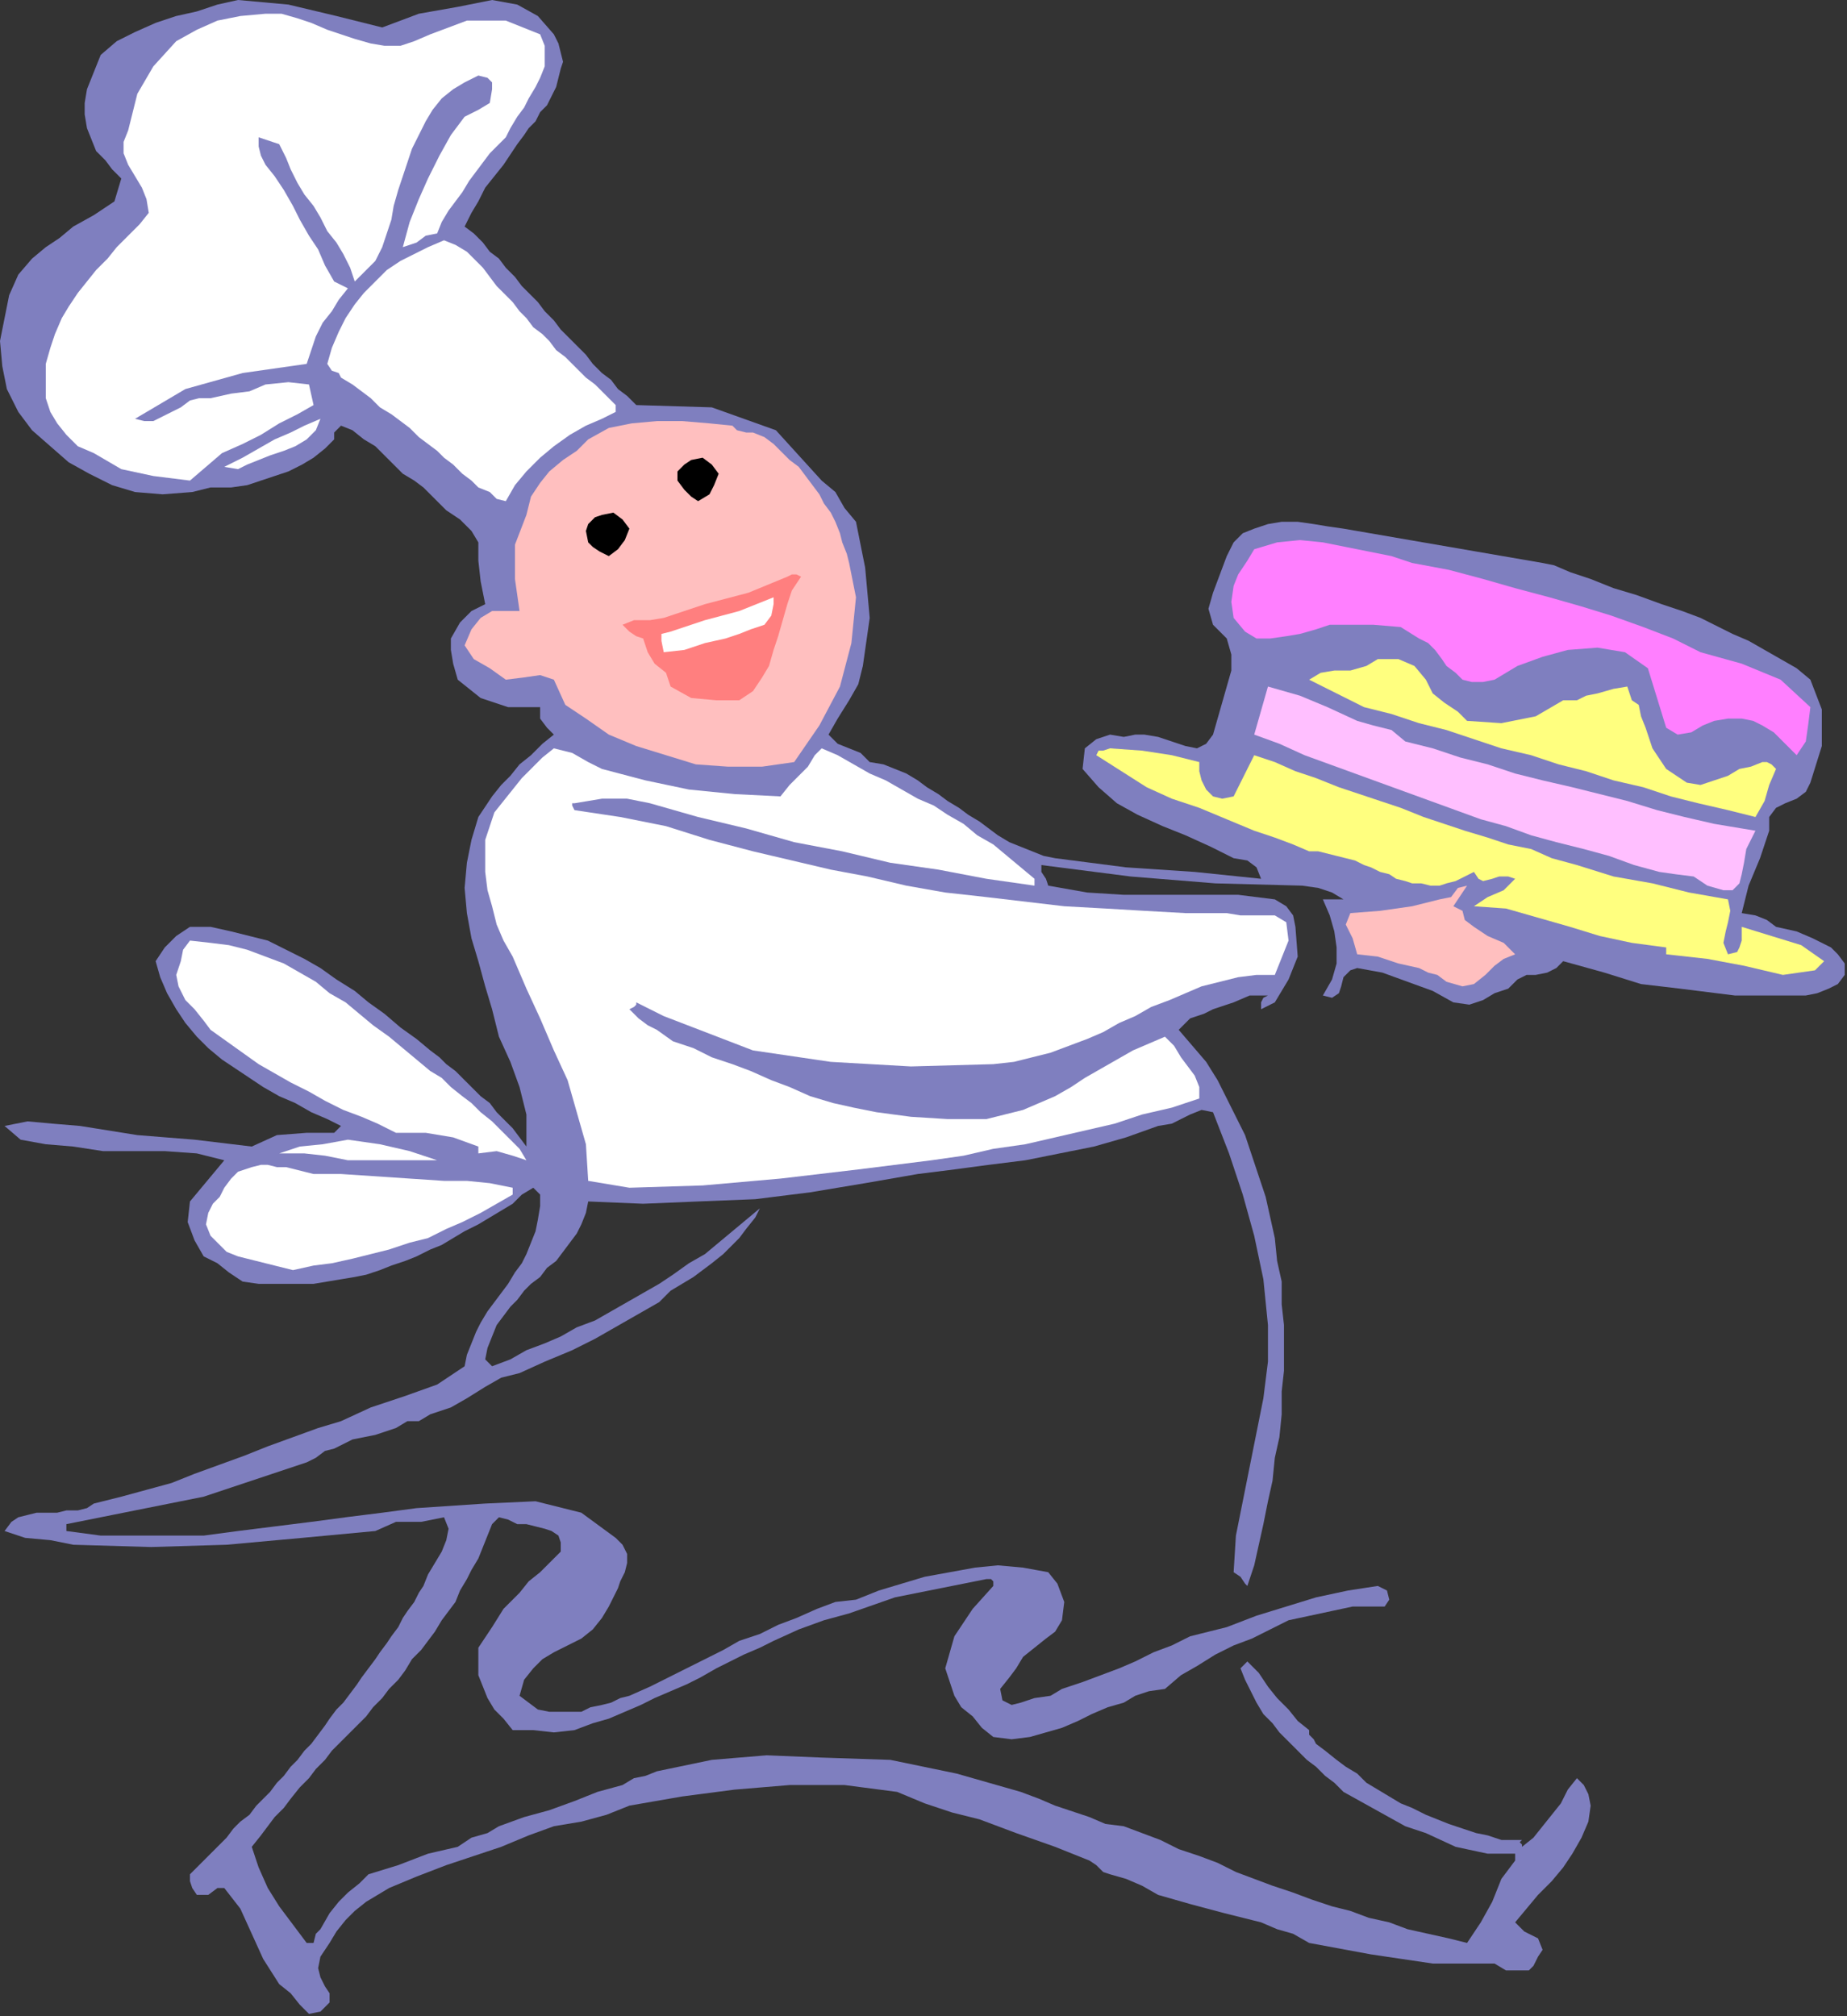 <?xml version="1.0" encoding="UTF-8" standalone="no"?>
<svg
   xmlns:dc="http://purl.org/dc/elements/1.1/"
   xmlns:cc="http://creativecommons.org/ns#"
   xmlns:rdf="http://www.w3.org/1999/02/22-rdf-syntax-ns#"
   xmlns:svg="http://www.w3.org/2000/svg"
   xmlns="http://www.w3.org/2000/svg"
   xmlns:sodipodi="http://sodipodi.sourceforge.net/DTD/sodipodi-0.dtd"
   xmlns:inkscape="http://www.inkscape.org/namespaces/inkscape"
   version="1.0"
   width="136.652mm"
   height="149.183mm"
   id="svg41"
   sodipodi:docname="PESSG157.WMF">
  <rect width="100%" height="100%" fill="#333333" stroke="none"/>
  <sodipodi:namedview
     pagecolor="#ffffff"
     bordercolor="#666666"
     borderopacity="1"
     objecttolerance="10"
     gridtolerance="10"
     guidetolerance="10"
     inkscape:pageopacity="0"
     inkscape:pageshadow="2"
     inkscape:window-width="640"
     inkscape:window-height="480"
     id="namedview43" />
  <defs
     id="defs3">
    <pattern
       id="WMFhbasepattern"
       patternUnits="userSpaceOnUse"
       width="6"
       height="6"
       x="0"
       y="0" />
  </defs>
  <path
     style="fill:#7f7fbf;fill-rule:evenodd;fill-opacity:1;stroke:none;"
     d="  M 106.88,7.68   L 117.12,3.84   L 128,1.92   L 137.6,0   L 137.6,0   L 144.64,1.28   L 150.4,4.48   L 154.88,9.6   L 154.88,9.6   L 156.16,12.16   L 156.8,14.72   L 157.44,17.28   L 156.8,19.2   L 156.16,21.76   L 155.52,24.32   L 154.24,26.88   L 152.96,29.44   L 151.04,31.36   L 149.76,33.92   L 147.84,35.84   L 146.56,37.76   L 144.64,40.32   L 143.36,42.24   L 143.36,42.24   L 140.8,46.08   L 138.24,49.28   L 135.68,52.48   L 133.76,56.32   L 131.84,59.52   L 129.92,63.36   L 129.92,63.36   L 132.48,65.28   L 135.04,67.84   L 136.96,70.4   L 139.52,72.32   L 141.44,74.88   L 144,77.44   L 145.92,80   L 148.48,82.56   L 150.4,84.48   L 152.32,87.04   L 154.88,89.6   L 156.8,92.16   L 159.36,94.72   L 161.28,96.64   L 163.84,99.2   L 165.76,101.76   L 168.32,104.32   L 170.88,106.24   L 172.8,108.8   L 175.36,110.72   L 177.92,113.28   L 177.92,113.28   L 199.04,113.92   L 216.96,120.32   L 229.76,134.4   L 229.76,134.4   L 233.6,137.6   L 236.16,142.08   L 239.36,145.92   L 239.36,145.92   L 241.92,158.72   L 243.2,172.8   L 241.28,186.24   L 241.28,186.24   L 240,191.36   L 237.44,195.84   L 234.24,200.96   L 231.68,205.44   L 231.68,205.44   L 234.24,208   L 237.44,209.28   L 240.64,210.56   L 243.2,213.12   L 243.2,213.12   L 247.04,213.76   L 250.24,215.04   L 253.44,216.32   L 256.64,218.24   L 259.2,220.16   L 262.4,222.08   L 264.96,224   L 268.16,225.92   L 270.72,227.84   L 273.92,229.76   L 276.48,231.68   L 279.04,233.6   L 282.24,235.52   L 285.44,236.8   L 288.64,238.08   L 291.84,239.36   L 295.04,240   L 295.04,240   L 314.88,242.56   L 334.08,243.84   L 352.64,245.76   L 352.64,245.76   L 351.36,242.56   L 348.8,240.64   L 344.96,240   L 344.96,240   L 338.56,236.8   L 331.52,233.6   L 325.12,231.04   L 318.08,227.84   L 312.32,224.64   L 307.2,220.16   L 302.72,215.04   L 302.72,215.04   L 303.36,209.28   L 306.56,206.72   L 310.4,205.44   L 310.4,205.44   L 314.24,206.08   L 317.44,205.44   L 320,205.44   L 320,205.44   L 323.84,206.08   L 327.68,207.36   L 331.52,208.64   L 334.72,209.28   L 337.28,208   L 339.2,205.44   L 339.2,205.44   L 340.48,200.96   L 341.76,196.48   L 343.04,192   L 344.32,187.52   L 344.32,183.04   L 343.04,178.56   L 339.2,174.72   L 339.2,174.72   L 337.92,170.24   L 339.2,165.76   L 341.12,160.64   L 343.04,155.52   L 343.04,155.52   L 344.96,151.68   L 347.52,149.12   L 350.72,147.84   L 354.56,146.56   L 358.4,145.92   L 362.88,145.92   L 367.36,146.56   L 371.2,147.2   L 375.68,147.84   L 375.68,147.84   L 394.24,151.04   L 412.8,154.24   L 431.36,157.44   L 431.36,157.44   L 434.56,158.08   L 439.04,160   L 444.8,161.92   L 451.2,164.48   L 457.6,166.4   L 464.64,168.96   L 470.4,170.88   L 475.52,172.8   L 479.36,174.72   L 479.36,174.72   L 484.48,177.28   L 488.96,179.2   L 493.44,181.76   L 497.92,184.32   L 502.4,186.88   L 506.24,190.08   L 506.24,190.08   L 509.44,198.4   L 509.44,208.64   L 506.24,218.88   L 506.24,218.88   L 504.96,221.44   L 502.4,223.36   L 499.2,224.64   L 496.64,225.92   L 494.72,228.48   L 494.72,232.32   L 494.72,232.32   L 492.16,240   L 488.96,247.68   L 487.04,255.36   L 487.04,255.36   L 490.88,256   L 494.08,257.28   L 496.64,259.2   L 496.64,259.2   L 502.4,260.48   L 506.88,262.4   L 512,264.96   L 512,264.96   L 513.92,266.88   L 515.84,269.44   L 515.84,272.64   L 515.84,272.64   L 513.92,275.2   L 511.36,276.48   L 508.16,277.76   L 504.96,278.4   L 501.76,278.4   L 498.56,278.4   L 495.36,278.4   L 491.52,278.4   L 488.32,278.4   L 485.12,278.4   L 485.12,278.4   L 469.76,276.48   L 458.88,275.2   L 448.64,272   L 437.12,268.8   L 437.12,268.8   L 435.2,270.72   L 432.64,272   L 429.44,272.64   L 426.88,272.64   L 424.32,273.92   L 421.76,276.48   L 421.76,276.48   L 417.92,277.76   L 414.72,279.68   L 410.88,280.96   L 406.4,280.32   L 406.4,280.32   L 400.64,277.12   L 393.6,274.56   L 386.56,272   L 379.52,270.72   L 379.52,270.72   L 377.6,271.36   L 375.68,273.28   L 375.04,275.84   L 374.4,277.76   L 372.48,279.04   L 369.92,278.4   L 369.92,278.4   L 372.48,273.92   L 373.76,269.44   L 373.76,264.96   L 373.12,260.48   L 371.84,256   L 369.92,251.52   L 369.92,251.52   L 371.84,251.52   L 373.76,251.52   L 375.68,251.52   L 375.68,251.52   L 372.48,249.6   L 368.64,248.32   L 364.16,247.68   L 364.16,247.68   L 339.84,247.04   L 316.16,245.12   L 291.2,241.92   L 291.2,241.92   L 291.2,243.84   L 292.48,245.76   L 293.12,247.68   L 293.12,247.68   L 304,249.6   L 314.24,250.24   L 324.48,250.24   L 335.36,250.24   L 346.24,250.24   L 356.48,251.52   L 356.48,251.52   L 359.68,253.44   L 361.6,256   L 362.24,259.2   L 362.24,259.2   L 362.88,267.52   L 360.32,273.92   L 356.48,280.32   L 356.48,280.32   L 355.2,280.96   L 353.92,281.6   L 352.64,282.24   L 352.64,282.24   L 352.64,280.32   L 353.28,279.04   L 354.56,278.4   L 354.56,278.4   L 349.44,278.4   L 344.96,280.32   L 339.2,282.24   L 339.2,282.24   L 336.64,283.52   L 332.8,284.8   L 329.6,288   L 329.6,288   L 333.44,292.48   L 337.28,296.96   L 340.48,302.08   L 343.04,307.2   L 345.6,312.32   L 348.16,317.44   L 350.08,323.2   L 352,328.96   L 353.92,334.72   L 355.2,340.48   L 356.48,346.24   L 357.12,352.64   L 358.4,358.4   L 358.4,364.8   L 359.04,370.56   L 359.04,376.96   L 359.04,383.36   L 358.4,389.12   L 358.4,395.52   L 357.76,401.92   L 356.48,407.68   L 355.84,414.08   L 354.56,419.84   L 353.28,426.24   L 352,432   L 350.72,437.76   L 348.8,443.52   L 348.8,443.52   L 348.16,442.88   L 346.88,440.96   L 344.96,439.68   L 344.96,439.68   L 345.6,429.44   L 347.52,419.84   L 349.44,410.24   L 351.36,400.64   L 353.28,391.04   L 354.56,380.8   L 354.56,370.56   L 354.56,370.56   L 353.28,357.76   L 350.72,345.6   L 347.52,334.08   L 343.68,322.56   L 339.2,311.04   L 339.2,311.04   L 336,310.4   L 332.8,311.68   L 330.24,312.96   L 327.68,314.24   L 323.84,314.88   L 323.84,314.88   L 314.88,318.08   L 305.92,320.64   L 296.32,322.56   L 286.72,324.48   L 276.48,325.76   L 266.88,327.04   L 256.64,328.32   L 256.64,328.32   L 241.92,330.88   L 226.56,333.44   L 211.2,335.36   L 195.2,336   L 179.84,336.64   L 164.48,336   L 164.48,336   L 163.84,339.2   L 162.56,342.4   L 161.28,344.96   L 159.36,347.52   L 157.44,350.08   L 155.52,352.64   L 152.96,354.56   L 151.04,357.12   L 148.48,359.04   L 146.56,360.96   L 144.64,363.52   L 142.72,365.44   L 140.8,368   L 138.88,370.56   L 137.6,373.76   L 136.32,376.96   L 135.68,380.16   L 135.68,380.16   L 137.6,382.08   L 142.72,380.16   L 147.2,377.6   L 152.32,375.68   L 156.8,373.76   L 161.28,371.2   L 166.4,369.28   L 170.88,366.72   L 175.36,364.16   L 179.84,361.6   L 184.32,359.04   L 188.16,356.48   L 192.64,353.28   L 197.12,350.72   L 200.96,347.52   L 204.8,344.32   L 208.64,341.12   L 212.48,337.92   L 212.48,337.92   L 212.48,337.92   L 211.2,340.48   L 208.64,343.68   L 206.72,346.24   L 204.16,348.8   L 202.24,350.72   L 199.04,353.28   L 196.48,355.2   L 193.92,357.12   L 190.72,359.04   L 187.52,360.96   L 187.52,360.96   L 184.32,364.16   L 179.84,366.72   L 175.36,369.28   L 170.88,371.84   L 166.4,374.4   L 166.4,374.4   L 160,377.6   L 152.32,380.8   L 145.28,384   L 145.28,384   L 140.16,385.28   L 135.68,387.84   L 130.56,391.04   L 126.08,393.6   L 120.32,395.52   L 120.32,395.52   L 117.12,397.44   L 113.92,397.44   L 110.72,399.36   L 110.72,399.36   L 104.96,401.28   L 98.56,402.56   L 93.44,405.12   L 93.44,405.12   L 90.88,405.76   L 88.32,407.68   L 85.76,408.96   L 85.76,408.96   L 80,410.88   L 74.24,412.8   L 68.48,414.72   L 68.48,414.72   L 64.64,416   L 60.8,417.28   L 56.96,418.56   L 56.96,418.56   L 44.16,421.12   L 31.36,423.68   L 18.56,426.24   L 18.56,426.24   L 18.56,428.16   L 28.16,429.44   L 37.12,429.44   L 47.36,429.44   L 56.96,429.44   L 66.56,428.16   L 76.8,426.88   L 87.04,425.6   L 96.64,424.32   L 106.88,423.04   L 116.48,421.76   L 126.08,421.12   L 135.68,420.48   L 135.68,420.48   L 149.76,419.84   L 162.56,423.04   L 172.16,430.08   L 172.16,430.08   L 174.08,432   L 175.36,434.56   L 175.36,437.12   L 174.72,439.68   L 173.44,442.24   L 172.8,444.16   L 171.52,446.72   L 170.24,449.28   L 170.24,449.28   L 168.32,452.48   L 165.76,455.68   L 162.56,458.24   L 158.72,460.16   L 154.88,462.08   L 151.68,464   L 149.12,466.56   L 146.56,469.76   L 145.28,474.24   L 145.28,474.24   L 147.84,476.16   L 150.4,478.08   L 153.6,478.72   L 156.16,478.72   L 159.36,478.72   L 162.56,478.72   L 165.12,477.44   L 168.32,476.8   L 170.88,476.16   L 173.44,474.88   L 176,474.24   L 176,474.24   L 181.76,471.68   L 186.88,469.12   L 192,466.56   L 197.12,464   L 202.24,461.44   L 206.72,458.88   L 206.72,458.88   L 212.48,456.96   L 217.6,454.4   L 222.72,452.48   L 228.48,449.92   L 233.6,448   L 239.36,447.36   L 239.36,447.36   L 245.76,444.8   L 252.16,442.88   L 258.56,440.96   L 265.6,439.68   L 272.64,438.4   L 279.04,437.76   L 286.08,438.4   L 293.12,439.68   L 293.12,439.68   L 295.68,442.88   L 297.6,448   L 296.96,453.12   L 296.96,453.12   L 295.04,456.32   L 292.48,458.24   L 289.28,460.8   L 289.28,460.8   L 286.08,463.36   L 284.16,466.56   L 282.24,469.12   L 279.68,472.32   L 279.68,472.32   L 280.32,475.52   L 282.88,476.8   L 285.44,476.16   L 285.44,476.16   L 289.28,474.88   L 293.76,474.24   L 296.96,472.32   L 296.96,472.32   L 302.72,470.4   L 307.84,468.48   L 312.96,466.56   L 317.44,464.64   L 322.56,462.08   L 327.68,460.16   L 332.8,457.6   L 337.92,456.32   L 343.04,455.04   L 343.04,455.04   L 351.36,451.84   L 359.68,449.28   L 368,446.72   L 376.96,444.8   L 385.28,443.52   L 385.28,443.52   L 387.84,444.8   L 388.48,447.36   L 387.2,449.28   L 387.2,449.28   L 378.24,449.28   L 369.28,451.2   L 360.32,453.12   L 360.32,453.12   L 355.2,455.68   L 350.08,458.24   L 344.96,460.16   L 339.84,462.72   L 334.72,465.92   L 330.24,468.48   L 325.76,472.32   L 325.76,472.32   L 321.28,472.96   L 317.44,474.24   L 314.24,476.16   L 314.24,476.16   L 309.76,477.44   L 305.28,479.36   L 301.44,481.28   L 296.96,483.2   L 292.48,484.48   L 288,485.76   L 282.88,486.4   L 277.76,485.76   L 277.76,485.76   L 274.56,483.2   L 272,480   L 268.8,477.44   L 266.88,474.24   L 265.6,470.4   L 264.32,466.56   L 264.32,466.56   L 266.88,457.6   L 272,449.92   L 277.76,443.52   L 277.76,443.52   L 277.76,442.24   L 277.12,441.6   L 275.84,441.6   L 275.84,441.6   L 263.04,444.16   L 250.24,446.72   L 237.44,451.2   L 237.44,451.2   L 230.4,453.12   L 223.36,455.68   L 216.32,458.88   L 216.32,458.88   L 212.48,460.8   L 208,462.72   L 204.16,464.64   L 200.32,466.56   L 195.84,469.12   L 192,471.04   L 187.52,472.96   L 183.04,474.88   L 179.2,476.8   L 174.72,478.72   L 170.24,480.64   L 165.76,481.92   L 160.64,483.84   L 160.64,483.84   L 154.88,484.48   L 149.12,483.84   L 143.36,483.84   L 143.36,483.84   L 140.8,480.64   L 138.24,478.08   L 136.32,474.88   L 135.04,471.68   L 133.76,468.48   L 133.76,464.64   L 133.76,460.8   L 133.76,460.8   L 137.6,455.04   L 140.8,449.92   L 145.28,445.44   L 145.28,445.44   L 147.84,442.24   L 151.04,439.68   L 154.24,436.48   L 156.8,433.92   L 156.8,433.92   L 156.8,431.36   L 156.16,429.44   L 154.24,428.16   L 152.32,427.52   L 149.76,426.88   L 147.2,426.24   L 144.64,426.24   L 142.08,424.96   L 139.52,424.32   L 139.52,424.32   L 137.6,426.24   L 136.32,429.44   L 135.04,432.64   L 133.76,435.84   L 131.84,439.04   L 130.56,441.6   L 128.64,444.8   L 127.36,448   L 125.44,450.56   L 123.52,453.12   L 121.6,456.32   L 119.68,458.88   L 117.76,461.44   L 115.2,464   L 113.28,467.2   L 111.36,469.76   L 108.8,472.32   L 106.88,474.88   L 104.32,477.44   L 102.4,480   L 99.84,482.56   L 97.92,484.48   L 95.36,487.04   L 92.8,489.6   L 90.88,492.16   L 88.32,494.72   L 86.4,497.28   L 83.84,499.84   L 81.28,503.04   L 79.36,505.6   L 76.8,508.16   L 74.88,510.72   L 72.96,513.28   L 70.4,516.48   L 70.4,516.48   L 72.32,522.24   L 74.88,528   L 78.08,533.12   L 81.92,538.24   L 85.76,543.36   L 85.76,543.36   L 87.68,543.36   L 88.32,540.8   L 89.6,539.52   L 89.6,539.52   L 92.16,535.04   L 94.72,531.84   L 97.28,529.28   L 100.48,526.72   L 103.04,524.16   L 103.04,524.16   L 111.36,521.6   L 119.68,518.4   L 128,516.48   L 128,516.48   L 131.84,513.92   L 136.32,512.64   L 139.52,510.72   L 139.52,510.72   L 146.56,508.16   L 153.6,506.24   L 160.64,503.68   L 167.04,501.12   L 174.08,499.2   L 174.08,499.2   L 177.28,497.28   L 180.48,496.64   L 183.68,495.36   L 183.68,495.36   L 199.04,492.16   L 214.4,490.88   L 229.76,491.52   L 229.76,491.52   L 248.96,492.16   L 267.52,496   L 285.44,501.12   L 285.44,501.12   L 290.56,503.04   L 295.04,504.96   L 300.8,506.88   L 300.8,506.88   L 304.64,508.16   L 309.12,510.08   L 314.24,510.72   L 314.24,510.72   L 319.36,512.64   L 324.48,514.56   L 329.6,517.12   L 335.36,519.04   L 340.48,520.96   L 345.6,523.52   L 350.72,525.44   L 355.84,527.36   L 361.6,529.28   L 366.72,531.2   L 372.48,533.12   L 377.6,534.4   L 382.72,536.32   L 388.48,537.6   L 393.6,539.52   L 399.36,540.8   L 405.12,542.08   L 410.24,543.36   L 410.24,543.36   L 414.08,537.6   L 417.28,531.84   L 419.84,525.44   L 423.68,520.32   L 423.68,520.32   L 423.68,518.4   L 416,518.4   L 407.04,516.48   L 398.72,512.64   L 398.72,512.64   L 392.96,510.72   L 387.2,507.52   L 381.44,504.32   L 375.68,501.12   L 375.68,501.12   L 373.12,498.56   L 370.56,496.64   L 368,494.08   L 365.44,492.16   L 362.88,489.6   L 360.32,487.04   L 357.76,484.48   L 355.84,481.92   L 353.28,479.36   L 351.36,476.16   L 350.08,473.6   L 348.16,469.76   L 346.88,466.56   L 346.88,466.56   L 348.8,464.64   L 352,467.84   L 354.56,471.68   L 357.12,474.88   L 360.32,478.08   L 362.88,481.28   L 366.08,483.84   L 366.08,483.84   L 366.08,485.12   L 367.36,486.4   L 368,487.68   L 368,487.68   L 370.56,489.6   L 373.76,492.16   L 376.32,494.08   L 379.52,496   L 382.08,498.56   L 385.28,500.48   L 388.48,502.4   L 391.68,504.32   L 394.88,505.6   L 398.72,507.52   L 401.92,508.8   L 405.12,510.08   L 408.96,511.36   L 412.8,512.64   L 416,513.28   L 419.84,514.56   L 419.84,514.56   L 425.6,514.56   L 424.96,515.2   L 425.6,515.84   L 425.6,516.48   L 425.6,516.48   L 428.8,513.92   L 431.36,510.72   L 433.92,507.52   L 436.48,504.32   L 438.4,500.48   L 440.96,497.28   L 440.96,497.28   L 442.88,499.2   L 444.16,501.76   L 444.8,504.96   L 444.8,504.96   L 444.16,509.44   L 442.24,513.92   L 439.68,518.4   L 437.12,522.24   L 433.92,526.08   L 430.08,529.92   L 426.88,533.76   L 423.68,537.6   L 423.68,537.6   L 426.24,540.16   L 430.08,542.08   L 431.36,545.28   L 431.36,545.28   L 430.08,547.2   L 428.8,549.76   L 427.52,551.04   L 427.52,551.04   L 424.32,551.04   L 421.12,551.04   L 417.92,549.12   L 417.92,549.12   L 400.64,549.12   L 383.36,546.56   L 366.08,543.36   L 366.08,543.36   L 361.6,540.8   L 357.12,539.52   L 352.64,537.6   L 352.64,537.6   L 342.4,535.04   L 332.8,532.48   L 323.84,529.92   L 323.84,529.92   L 319.36,527.36   L 314.88,525.44   L 310.4,524.16   L 310.4,524.16   L 308.48,523.52   L 306.56,521.6   L 304.64,520.32   L 304.64,520.32   L 295.04,516.48   L 284.16,512.64   L 273.92,508.8   L 273.92,508.8   L 266.24,506.88   L 258.56,504.32   L 250.88,501.12   L 250.88,501.12   L 236.16,499.2   L 220.8,499.2   L 205.44,500.48   L 190.72,502.4   L 176,504.96   L 176,504.96   L 169.6,507.52   L 162.56,509.44   L 154.88,510.72   L 154.88,510.72   L 147.84,513.28   L 140.16,516.48   L 132.48,519.04   L 124.8,521.6   L 116.48,524.8   L 108.8,528   L 108.8,528   L 105.6,529.92   L 102.4,531.84   L 99.2,534.4   L 96.64,536.96   L 94.08,540.16   L 92.16,543.36   L 89.6,547.2   L 89.6,547.2   L 88.96,550.4   L 89.6,552.96   L 90.88,555.52   L 92.16,557.44   L 92.16,560   L 89.6,562.56   L 89.6,562.56   L 86.4,563.2   L 83.84,560.64   L 81.28,557.44   L 78.08,554.88   L 78.08,554.88   L 73.6,547.84   L 70.4,540.8   L 67.2,533.76   L 62.72,528   L 62.72,528   L 60.8,528   L 58.24,529.92   L 55.04,529.92   L 55.04,529.92   L 53.76,528   L 53.12,526.08   L 53.12,524.16   L 53.12,524.16   L 55.04,522.24   L 57.6,519.68   L 59.52,517.76   L 61.44,515.84   L 63.36,513.92   L 65.28,511.36   L 67.2,509.44   L 69.76,507.52   L 71.68,504.96   L 73.6,503.04   L 75.52,501.12   L 77.44,498.56   L 79.36,496.64   L 81.28,494.08   L 83.2,492.16   L 85.12,489.6   L 87.04,487.68   L 88.96,485.12   L 90.88,482.56   L 92.16,480.64   L 94.08,478.08   L 96,476.16   L 97.92,473.6   L 99.84,471.04   L 101.12,469.12   L 103.04,466.56   L 104.96,464   L 106.24,462.08   L 108.16,459.52   L 109.44,457.6   L 111.36,455.04   L 112.64,452.48   L 113.92,450.56   L 115.84,448   L 117.12,445.44   L 118.4,443.52   L 118.4,443.52   L 119.68,440.32   L 121.6,437.12   L 123.52,433.92   L 124.8,430.72   L 125.44,427.52   L 124.16,424.32   L 124.16,424.32   L 117.76,425.6   L 110.72,425.6   L 104.96,428.16   L 104.96,428.16   L 84.48,430.08   L 63.36,432   L 42.24,432.64   L 20.48,432   L 20.48,432   L 14.08,430.72   L 7.04,430.08   L 1.28,428.16   L 1.28,428.16   L 3.2,425.6   L 5.12,424.32   L 7.68,423.68   L 10.24,423.04   L 12.8,423.04   L 16,423.04   L 18.56,422.4   L 21.76,422.4   L 24.32,421.76   L 26.24,420.48   L 26.24,420.48   L 33.92,418.56   L 40.96,416.64   L 48,414.72   L 54.4,412.16   L 61.44,409.6   L 68.48,407.04   L 74.88,404.48   L 81.92,401.92   L 88.96,399.36   L 95.36,397.44   L 95.36,397.44   L 103.68,393.6   L 113.28,390.4   L 122.24,387.2   L 129.92,382.08   L 129.92,382.08   L 130.56,378.88   L 131.84,375.68   L 133.12,372.48   L 134.4,369.92   L 136.32,366.72   L 138.24,364.16   L 140.16,361.6   L 142.08,359.04   L 144,355.84   L 145.92,353.28   L 147.2,350.72   L 148.48,347.52   L 149.76,344.32   L 150.4,341.12   L 151.04,337.28   L 151.04,334.08   L 151.04,334.08   L 149.12,332.16   L 145.92,334.08   L 143.36,336.64   L 140.16,338.56   L 136.96,340.48   L 133.76,342.4   L 129.92,344.32   L 126.72,346.24   L 123.52,348.16   L 120.32,349.44   L 116.48,351.36   L 113.28,352.64   L 109.44,353.92   L 106.24,355.2   L 102.4,356.48   L 99.2,357.12   L 95.36,357.76   L 91.52,358.4   L 87.68,359.04   L 83.84,359.04   L 80,359.04   L 76.16,359.04   L 72.32,359.04   L 72.32,359.04   L 67.84,358.4   L 64,355.84   L 60.8,353.28   L 56.96,351.36   L 56.96,351.36   L 54.4,346.88   L 52.48,341.76   L 53.12,336   L 53.12,336   L 62.72,324.48   L 55.04,322.56   L 46.08,321.92   L 37.12,321.92   L 28.8,321.92   L 20.48,320.64   L 20.48,320.64   L 12.8,320   L 5.76,318.72   L 1.28,314.88   L 1.28,314.88   L 7.68,313.6   L 14.72,314.24   L 22.4,314.88   L 22.4,314.88   L 38.4,317.44   L 54.4,318.72   L 70.4,320.64   L 70.4,320.64   L 77.44,317.44   L 85.76,316.8   L 93.44,316.8   L 93.44,316.8   L 95.36,314.88   L 91.52,312.96   L 87.04,311.04   L 82.56,308.48   L 78.08,306.56   L 73.6,304   L 69.76,301.44   L 65.92,298.88   L 62.08,296.32   L 58.24,293.12   L 55.04,289.92   L 51.84,286.08   L 49.28,282.24   L 46.72,277.76   L 44.8,273.28   L 43.52,268.8   L 43.52,268.8   L 46.08,264.96   L 49.28,261.76   L 53.12,259.2   L 53.12,259.2   L 58.88,259.2   L 64.64,260.48   L 69.76,261.76   L 74.88,263.04   L 80,265.6   L 85.12,268.16   L 89.6,270.72   L 94.08,273.92   L 99.2,277.12   L 103.04,280.32   L 107.52,283.52   L 112,287.36   L 116.48,290.56   L 120.32,293.76   L 120.32,293.76   L 122.88,295.68   L 124.8,297.6   L 127.36,299.52   L 129.92,302.08   L 131.84,304   L 134.4,306.56   L 136.96,308.48   L 138.88,311.04   L 141.44,313.6   L 143.36,315.52   L 145.28,318.08   L 147.2,320.64   L 147.2,320.64   L 147.2,311.68   L 145.28,304   L 142.72,296.96   L 139.52,289.92   L 137.6,282.24   L 137.6,282.24   L 135.68,275.84   L 133.76,268.8   L 131.84,262.4   L 130.56,255.36   L 129.92,248.32   L 130.56,241.28   L 131.84,234.88   L 133.76,228.48   L 137.6,222.72   L 137.6,222.72   L 140.16,219.52   L 142.72,216.96   L 145.28,213.76   L 148.48,211.2   L 151.68,208   L 154.88,205.44   L 154.88,205.44   L 152.96,203.52   L 151.04,200.96   L 151.04,197.76   L 151.04,197.76   L 142.08,197.76   L 134.4,195.2   L 128,190.08   L 128,190.08   L 126.72,185.6   L 126.08,181.76   L 126.08,178.56   L 126.08,178.56   L 128.64,174.08   L 131.84,170.88   L 135.68,168.96   L 135.68,168.96   L 134.4,162.56   L 133.76,156.8   L 133.76,151.68   L 133.76,151.68   L 131.84,148.48   L 128.64,145.28   L 124.8,142.72   L 121.6,139.52   L 118.4,136.32   L 118.4,136.32   L 115.84,134.4   L 112.64,132.48   L 110.08,129.92   L 107.52,127.36   L 104.96,124.8   L 101.76,122.88   L 98.56,120.32   L 95.36,119.04   L 95.36,119.04   L 94.72,119.68   L 93.44,120.96   L 93.44,122.88   L 93.44,122.88   L 90.88,125.44   L 87.68,128   L 84.48,129.92   L 80.64,131.84   L 76.8,133.12   L 72.96,134.4   L 69.12,135.68   L 64.64,136.32   L 64.64,136.32   L 58.88,136.32   L 53.76,137.6   L 45.44,138.24   L 45.44,138.24   L 37.76,137.6   L 31.36,135.68   L 24.96,132.48   L 19.2,129.28   L 14.08,124.8   L 8.96,120.32   L 5.12,115.2   L 5.12,115.2   L 1.92,108.8   L 0.64,102.4   L 0,95.36   L 1.28,88.96   L 2.56,82.56   L 5.12,76.8   L 5.12,76.8   L 8.96,72.32   L 12.8,69.12   L 16.64,66.56   L 20.48,63.36   L 20.48,63.36   L 26.24,60.16   L 32,56.32   L 33.92,49.92   L 33.92,49.92   L 31.36,47.36   L 29.44,44.8   L 26.88,42.24   L 25.6,39.04   L 24.32,35.84   L 23.68,32   L 23.68,28.8   L 24.32,24.96   L 24.32,24.96   L 25.6,21.76   L 26.88,18.56   L 28.16,15.36   L 28.16,15.36   L 32.64,11.52   L 37.76,8.96   L 43.52,6.4   L 49.28,4.48   L 55.04,3.2   L 60.8,1.28   L 66.56,0   L 66.56,0   L 80.64,1.28   L 94.08,4.48   L 106.88,7.68  z "
     id="path5" />
  <path
     style="fill:#ffffff;fill-rule:evenodd;fill-opacity:1;stroke:none;"
     d="  M 120.32,9.6   L 130.56,5.76   L 141.44,5.76   L 151.04,9.6   L 151.04,9.6   L 152.32,12.8   L 152.32,15.36   L 152.32,18.56   L 151.04,21.76   L 149.76,24.32   L 147.84,27.52   L 146.56,30.08   L 144.64,32.64   L 142.72,35.84   L 141.44,38.4   L 141.44,38.4   L 139.52,40.32   L 136.96,42.88   L 135.04,45.44   L 133.12,48   L 131.2,50.56   L 129.28,53.76   L 127.36,56.32   L 125.44,58.88   L 123.52,62.08   L 122.24,65.28   L 122.24,65.28   L 119.04,65.92   L 116.48,67.84   L 112.64,69.12   L 112.64,69.12   L 114.56,62.08   L 117.12,55.68   L 119.68,49.92   L 122.88,43.52   L 126.08,37.76   L 129.92,32.64   L 129.92,32.64   L 133.76,30.72   L 136.96,28.8   L 137.6,24.96   L 137.6,24.96   L 137.6,23.04   L 136.32,21.76   L 133.76,21.12   L 133.76,21.12   L 129.92,23.04   L 126.72,24.96   L 123.52,27.52   L 120.96,30.72   L 119.04,33.92   L 117.12,37.76   L 115.2,41.6   L 113.92,45.44   L 112.64,49.28   L 111.36,53.12   L 110.08,57.6   L 109.44,61.44   L 108.16,65.28   L 106.88,69.12   L 104.96,72.96   L 104.96,72.96   L 99.2,78.72   L 97.92,74.88   L 96,71.04   L 94.08,67.84   L 91.52,64.64   L 89.6,60.8   L 87.68,57.6   L 85.12,54.4   L 83.2,51.2   L 81.28,47.36   L 80,44.16   L 78.08,40.32   L 78.08,40.32   L 76.16,39.68   L 74.24,39.04   L 72.32,38.4   L 72.32,38.4   L 72.32,40.96   L 72.96,43.52   L 74.24,46.08   L 74.24,46.08   L 76.8,49.28   L 79.36,53.12   L 81.92,57.6   L 83.84,61.44   L 86.4,65.92   L 88.96,69.76   L 90.88,74.24   L 93.44,78.72   L 93.44,78.72   L 97.28,80.64   L 94.72,83.84   L 92.8,87.04   L 90.24,90.24   L 88.32,94.08   L 87.04,97.92   L 85.76,101.76   L 85.76,101.76   L 67.84,104.32   L 51.84,108.8   L 37.76,117.12   L 37.76,117.12   L 40.32,117.76   L 42.88,117.76   L 45.44,116.48   L 48,115.2   L 50.56,113.92   L 53.12,112   L 55.68,111.36   L 58.88,111.36   L 58.88,111.36   L 64.64,110.08   L 69.76,109.44   L 74.24,107.52   L 74.24,107.52   L 80.64,106.88   L 86.4,107.52   L 87.68,113.28   L 87.68,113.28   L 83.2,115.84   L 78.08,118.4   L 72.96,121.6   L 67.84,124.16   L 62.08,126.72   L 57.6,130.56   L 53.12,134.4   L 53.12,134.4   L 42.88,133.12   L 33.92,131.2   L 26.24,126.72   L 26.24,126.72   L 21.76,124.8   L 18.56,121.6   L 16,118.4   L 14.08,115.2   L 12.8,111.36   L 12.8,111.36   L 12.8,106.24   L 12.8,101.76   L 14.08,97.28   L 15.36,93.44   L 17.28,88.96   L 19.2,85.76   L 21.76,81.92   L 24.32,78.72   L 26.88,75.52   L 30.08,72.32   L 32.64,69.12   L 35.84,65.92   L 39.04,62.72   L 41.6,59.52   L 41.6,59.52   L 40.96,55.68   L 39.68,52.48   L 37.76,49.28   L 35.84,46.08   L 34.56,42.88   L 34.56,39.68   L 35.84,36.48   L 35.84,36.48   L 38.4,26.24   L 42.88,18.56   L 49.28,11.52   L 49.28,11.52   L 55.04,8.32   L 60.8,5.76   L 67.2,4.48   L 74.24,3.84   L 74.24,3.84   L 78.72,3.84   L 83.2,5.12   L 87.04,6.4   L 91.52,8.32   L 95.36,9.6   L 99.2,10.88   L 103.68,12.16   L 107.52,12.8   L 112,12.8   L 115.84,11.52   L 120.32,9.6  z "
     id="path7" />
  <path
     style="fill:#ffffff;fill-rule:evenodd;fill-opacity:1;stroke:none;"
     d="  M 143.36,84.48   L 145.28,87.04   L 147.2,88.96   L 149.12,91.52   L 151.68,93.44   L 153.6,95.36   L 155.52,97.92   L 158.08,99.84   L 160,101.76   L 161.92,103.68   L 163.84,105.6   L 166.4,107.52   L 168.32,109.44   L 170.24,111.36   L 172.16,113.28   L 172.16,113.28   L 172.16,115.2   L 168.32,117.12   L 163.84,119.04   L 159.36,121.6   L 154.88,124.8   L 151.04,128   L 147.2,131.84   L 144,135.68   L 141.44,140.16   L 141.44,140.16   L 138.88,139.52   L 136.96,137.6   L 133.76,136.32   L 133.76,136.32   L 131.84,134.4   L 129.28,132.48   L 126.72,129.92   L 124.16,128   L 122.24,126.08   L 119.68,124.16   L 117.12,122.24   L 114.56,119.68   L 112,117.76   L 109.44,115.84   L 106.24,113.92   L 103.68,111.36   L 101.12,109.44   L 98.56,107.52   L 95.36,105.6   L 95.36,105.6   L 94.72,104.32   L 92.8,103.68   L 91.52,101.76   L 91.52,101.76   L 92.8,97.28   L 94.72,92.8   L 96.64,88.96   L 99.2,85.12   L 101.76,81.92   L 104.96,78.72   L 108.16,75.52   L 112,72.96   L 115.84,71.04   L 119.68,69.12   L 124.16,67.2   L 124.16,67.2   L 124.16,67.2   L 127.36,68.48   L 130.56,70.4   L 133.12,72.96   L 135.04,74.88   L 136.96,77.44   L 138.88,80   L 141.44,82.56   L 143.36,84.48  z "
     id="path9" />
  <path
     style="fill:#ffffff;fill-rule:evenodd;fill-opacity:1;stroke:none;"
     d="  M 89.6,117.12   L 88.32,120.32   L 85.76,122.88   L 82.56,124.8   L 79.36,126.08   L 75.52,127.36   L 72.32,128.64   L 72.32,128.64   L 69.12,129.92   L 66.56,131.2   L 62.72,130.56   L 62.72,130.56   L 62.72,130.56   L 67.84,128   L 72.32,125.44   L 76.8,122.88   L 81.28,120.96   L 85.12,119.04   L 89.6,117.12  z "
     id="path11" />
  <path
     style="fill:#ffbfbf;fill-rule:evenodd;fill-opacity:1;stroke:none;"
     d="  M 204.8,119.04   L 206.08,120.32   L 208.64,120.96   L 210.56,120.96   L 210.56,120.96   L 213.76,122.24   L 216.32,124.16   L 218.88,126.72   L 220.8,128.64   L 223.36,130.56   L 225.28,133.12   L 227.2,135.68   L 229.12,138.24   L 230.4,140.8   L 232.32,143.36   L 233.6,145.92   L 234.88,149.12   L 235.52,151.68   L 236.8,154.88   L 237.44,157.44   L 238.08,160.64   L 238.72,163.84   L 239.36,167.04   L 239.36,167.04   L 238.08,179.84   L 234.88,192   L 229.12,202.88   L 222.08,213.12   L 222.08,213.12   L 213.12,214.4   L 203.52,214.4   L 194.56,213.76   L 186.24,211.2   L 177.92,208.64   L 170.24,205.44   L 170.24,205.44   L 163.84,200.96   L 158.08,197.12   L 154.88,190.08   L 154.88,190.08   L 151.04,188.8   L 146.56,189.44   L 141.44,190.08   L 141.44,190.08   L 136.96,186.88   L 132.48,184.32   L 129.92,180.48   L 129.92,180.48   L 131.84,176   L 134.4,172.8   L 137.6,170.88   L 137.6,170.88   L 145.28,170.88   L 144,161.92   L 144,152.32   L 147.2,144   L 147.2,144   L 148.48,138.88   L 151.04,135.04   L 153.6,131.84   L 157.44,128.64   L 161.28,126.08   L 164.48,122.88   L 164.48,122.88   L 170.24,119.68   L 176.64,118.4   L 183.68,117.76   L 190.72,117.76   L 198.4,118.4   L 204.8,119.04  z "
     id="path13" />
  <path
     style="fill:#000000;fill-rule:evenodd;fill-opacity:1;stroke:none;"
     d="  M 176,147.84   L 174.72,151.04   L 172.8,153.6   L 170.24,155.52   L 170.24,155.52   L 167.68,154.24   L 165.76,152.96   L 164.48,151.68   L 164.48,151.68   L 163.84,148.48   L 164.48,146.56   L 166.4,144.64   L 168.32,144   L 168.32,144   L 171.52,143.36   L 174.08,145.28   L 176,147.84  z "
     id="path15" />
  <path
     style="fill:#ff7fff;fill-rule:evenodd;fill-opacity:1;stroke:none;"
     d="  M 394.88,157.44   L 405.12,159.36   L 414.72,161.92   L 423.68,164.48   L 433.28,167.04   L 433.28,167.04   L 442.24,169.6   L 450.56,172.16   L 459.52,175.36   L 467.84,178.56   L 475.52,182.4   L 475.52,182.4   L 487.04,185.6   L 497.92,190.08   L 506.24,197.76   L 506.24,197.76   L 505.6,202.88   L 504.96,207.36   L 502.4,211.2   L 502.4,211.2   L 500.48,209.28   L 497.92,206.72   L 496,204.8   L 492.8,202.88   L 490.24,201.6   L 487.04,200.96   L 483.2,200.96   L 479.36,201.6   L 479.36,201.6   L 476.16,202.88   L 472.96,204.8   L 469.12,205.44   L 465.92,203.52   L 465.92,203.52   L 463.36,195.2   L 460.8,186.88   L 454.4,182.4   L 454.4,182.4   L 446.72,181.12   L 438.4,181.76   L 431.36,183.68   L 424.32,186.24   L 417.92,190.08   L 417.92,190.08   L 414.72,190.72   L 411.52,190.72   L 408.96,190.08   L 407.04,188.16   L 404.48,186.24   L 403.2,184.32   L 401.28,181.76   L 399.36,179.84   L 396.8,178.56   L 396.8,178.56   L 391.68,175.36   L 384,174.72   L 375.68,174.72   L 375.68,174.72   L 371.84,174.72   L 368,176   L 363.52,177.28   L 359.68,177.92   L 355.2,178.56   L 351.36,178.56   L 348.16,176.64   L 344.96,172.8   L 344.96,172.8   L 344.32,168.32   L 344.96,163.84   L 346.24,160.64   L 348.8,156.8   L 350.72,153.6   L 350.72,153.6   L 357.12,151.68   L 363.52,151.04   L 369.92,151.68   L 376.32,152.96   L 382.72,154.24   L 389.12,155.52   L 389.12,155.52   L 394.88,157.44  z "
     id="path17" />
  <path
     style="fill:#ff7f7f;fill-rule:evenodd;fill-opacity:1;stroke:none;"
     d="  M 224,161.28   L 221.44,165.12   L 220.16,168.96   L 218.88,173.44   L 217.6,177.92   L 216.32,181.76   L 215.04,186.24   L 213.12,189.44   L 210.56,193.28   L 206.72,195.84   L 206.72,195.84   L 200.32,195.84   L 193.28,195.2   L 187.52,192   L 187.52,192   L 186.24,188.16   L 183.04,185.6   L 181.12,182.4   L 179.84,178.56   L 179.84,178.56   L 177.92,177.92   L 176,176.64   L 174.08,174.72   L 174.08,174.72   L 177.28,173.44   L 181.76,173.44   L 185.6,172.8   L 185.6,172.8   L 197.12,168.96   L 209.28,165.76   L 220.16,161.28   L 220.16,161.28   L 221.44,160.64   L 222.72,160.64   L 224,161.28  z "
     id="path19" />
  <path
     style="fill:#ffffff;fill-rule:evenodd;fill-opacity:1;stroke:none;"
     d="  M 216.32,168.96   L 215.68,172.16   L 213.76,174.72   L 209.92,176   L 206.72,177.28   L 202.88,178.56   L 202.88,178.56   L 197.12,179.84   L 191.36,181.76   L 185.6,182.4   L 185.6,182.4   L 184.96,179.2   L 184.96,177.28   L 187.52,176.64   L 187.52,176.64   L 197.12,173.44   L 206.72,170.88   L 216.32,167.04   L 216.32,167.04   L 216.32,168.96  z "
     id="path21" />
  <path
     style="fill:#ffff7f;fill-rule:evenodd;fill-opacity:1;stroke:none;"
     d="  M 398.72,190.08   L 400.64,193.92   L 403.84,196.48   L 407.68,199.04   L 410.24,201.6   L 410.24,201.6   L 419.84,202.24   L 429.44,200.32   L 437.12,195.84   L 437.12,195.84   L 440.96,195.84   L 443.52,194.56   L 446.72,193.92   L 446.72,193.92   L 451.2,192.64   L 455.04,192   L 456.32,195.84   L 456.32,195.84   L 458.24,197.12   L 458.88,200.32   L 460.16,203.52   L 460.16,203.52   L 462.08,209.28   L 465.92,215.04   L 471.68,218.88   L 471.68,218.88   L 475.52,219.52   L 479.36,218.24   L 483.2,216.96   L 483.2,216.96   L 486.4,215.04   L 489.6,214.4   L 492.8,213.12   L 492.8,213.12   L 494.08,213.12   L 495.36,213.76   L 496.64,215.04   L 496.64,215.04   L 494.72,219.52   L 493.44,224   L 490.88,228.48   L 490.88,228.48   L 483.2,226.56   L 474.88,224.64   L 467.2,222.72   L 459.52,220.16   L 451.2,218.24   L 443.52,215.68   L 435.84,213.76   L 428.16,211.2   L 419.84,209.28   L 412.16,206.72   L 404.48,204.16   L 396.8,202.24   L 389.12,199.68   L 381.44,197.76   L 381.44,197.76   L 376.32,195.2   L 371.2,192.64   L 366.08,190.08   L 366.08,190.08   L 369.28,188.16   L 373.12,187.52   L 377.6,187.52   L 382.08,186.24   L 385.28,184.32   L 385.28,184.32   L 391.04,184.32   L 395.52,186.24   L 398.72,190.08  z "
     id="path23" />
  <path
     style="fill:#ffbfff;fill-rule:evenodd;fill-opacity:1;stroke:none;"
     d="  M 379.52,201.6   L 384,202.88   L 389.12,204.16   L 392.96,207.36   L 392.96,207.36   L 400.64,209.28   L 408.32,211.84   L 416,213.76   L 423.68,216.32   L 431.36,218.24   L 439.68,220.16   L 447.36,222.08   L 455.04,224   L 463.36,226.56   L 471.04,228.48   L 479.36,230.4   L 479.36,230.4   L 483.2,231.04   L 487.04,231.68   L 490.88,232.32   L 490.88,232.32   L 489.6,234.88   L 488.32,237.44   L 487.68,241.28   L 487.04,244.48   L 486.4,247.04   L 484.48,248.96   L 481.92,248.96   L 477.44,247.68   L 477.44,247.68   L 473.6,245.12   L 468.48,244.48   L 464,243.84   L 464,243.84   L 456.96,241.92   L 449.92,239.36   L 442.88,237.44   L 435.2,235.52   L 428.16,233.6   L 421.12,231.04   L 414.08,229.12   L 407.04,226.56   L 400,224   L 392.96,221.44   L 385.92,218.88   L 378.88,216.32   L 371.84,213.76   L 364.8,211.2   L 357.76,208   L 350.72,205.44   L 350.72,205.44   L 354.56,192   L 363.52,194.56   L 371.2,197.76   L 379.52,201.6  z "
     id="path25" />
  <path
     style="fill:#ffffff;fill-rule:evenodd;fill-opacity:1;stroke:none;"
     d="  M 168.32,215.04   L 180.48,218.24   L 192.64,220.8   L 205.44,222.08   L 218.24,222.72   L 218.24,222.72   L 220.8,219.52   L 223.36,216.96   L 225.92,214.4   L 227.84,211.2   L 227.84,211.2   L 228.48,210.56   L 229.12,209.92   L 229.76,209.28   L 229.76,209.28   L 234.24,211.2   L 238.72,213.76   L 243.2,216.32   L 247.68,218.24   L 252.16,220.8   L 256.64,223.36   L 261.12,225.28   L 264.96,227.84   L 269.44,230.4   L 273.28,233.6   L 277.76,236.16   L 281.6,239.36   L 285.44,242.56   L 289.28,245.76   L 289.28,245.76   L 289.28,247.68   L 275.84,245.76   L 262.4,243.2   L 248.96,241.28   L 235.52,238.08   L 222.08,235.52   L 208.64,231.68   L 195.2,228.48   L 181.76,224.64   L 181.76,224.64   L 175.36,223.36   L 168.32,223.36   L 160.64,224.64   L 160.64,224.64   L 160,224.64   L 160,225.28   L 160.64,226.56   L 160.64,226.56   L 173.44,228.48   L 186.24,231.04   L 198.4,234.88   L 210.56,238.08   L 210.56,238.08   L 221.44,240.64   L 232.32,243.2   L 242.56,245.12   L 253.44,247.68   L 264.32,249.6   L 275.84,250.88   L 286.72,252.16   L 297.6,253.44   L 309.12,254.08   L 320,254.72   L 331.52,255.36   L 343.04,255.36   L 343.04,255.36   L 346.88,256   L 352,256   L 356.48,256   L 359.68,257.92   L 360.32,263.04   L 360.32,263.04   L 356.48,272.64   L 351.36,272.64   L 346.24,273.28   L 341.12,274.56   L 336,275.84   L 331.52,277.76   L 327.04,279.68   L 321.92,281.6   L 317.44,284.16   L 312.96,286.08   L 308.48,288.64   L 304,290.56   L 298.88,292.48   L 293.76,294.4   L 288.64,295.68   L 283.52,296.96   L 277.76,297.6   L 277.76,297.6   L 254.72,298.24   L 232.32,296.96   L 210.56,293.76   L 210.56,293.76   L 202.24,290.56   L 193.92,287.36   L 185.6,284.16   L 177.92,280.32   L 177.92,280.32   L 177.92,280.96   L 177.28,281.6   L 176,282.24   L 176,282.24   L 178.56,284.8   L 181.12,286.72   L 183.68,288   L 183.68,288   L 188.16,291.2   L 193.92,293.12   L 199.04,295.68   L 199.04,295.68   L 204.8,297.6   L 209.92,299.52   L 215.68,302.08   L 220.8,304   L 226.56,306.56   L 232.96,308.48   L 238.72,309.76   L 245.12,311.04   L 245.12,311.04   L 254.72,312.32   L 264.96,312.96   L 275.84,312.96   L 275.84,312.96   L 280.96,311.68   L 286.08,310.4   L 290.56,308.48   L 295.04,306.56   L 299.52,304   L 303.36,301.44   L 307.84,298.88   L 312.32,296.32   L 316.8,293.76   L 321.28,291.84   L 325.76,289.92   L 325.76,289.92   L 328.32,292.48   L 330.24,295.68   L 332.16,298.24   L 334.08,300.8   L 335.36,304   L 335.36,307.2   L 335.36,307.2   L 327.68,309.76   L 319.36,311.68   L 311.68,314.24   L 303.36,316.16   L 295.04,318.08   L 286.72,320   L 277.76,321.28   L 269.44,323.2   L 260.48,324.48   L 260.48,324.48   L 240,327.04   L 218.24,329.6   L 196.48,331.52   L 176,332.16   L 176,332.16   L 164.48,330.24   L 163.84,320   L 161.28,311.04   L 158.72,302.08   L 154.88,293.76   L 151.04,284.8   L 147.2,276.48   L 147.2,276.48   L 145.28,272   L 143.36,267.52   L 140.8,263.04   L 138.88,258.56   L 137.6,253.44   L 136.32,248.96   L 135.68,243.84   L 135.68,243.84   L 135.68,239.36   L 135.68,234.88   L 136.96,231.04   L 138.24,227.2   L 140.8,224   L 143.36,220.8   L 145.92,217.6   L 149.12,214.4   L 151.68,211.84   L 154.88,209.28   L 154.88,209.28   L 160,210.56   L 164.48,213.12   L 168.32,215.04  z "
     id="path27" />
  <path
     style="fill:#ffff7f;fill-rule:evenodd;fill-opacity:1;stroke:none;"
     d="  M 335.36,213.12   L 335.36,215.68   L 336,218.24   L 337.28,220.8   L 337.28,220.8   L 339.2,222.72   L 341.76,223.36   L 344.96,222.72   L 344.96,222.72   L 346.88,218.88   L 348.8,215.04   L 350.72,211.2   L 350.72,211.2   L 356.48,213.12   L 362.24,215.68   L 368,217.6   L 374.4,220.16   L 380.16,222.08   L 385.92,224   L 391.68,225.92   L 398.08,228.48   L 403.84,230.4   L 409.6,232.32   L 416,234.24   L 421.76,236.16   L 421.76,236.16   L 428.16,237.44   L 433.92,240   L 440.96,241.92   L 440.96,241.92   L 451.2,245.12   L 462.08,247.04   L 472.32,249.6   L 483.2,251.52   L 483.2,251.52   L 483.84,254.72   L 483.2,257.92   L 482.56,260.48   L 481.92,263.68   L 483.2,266.88   L 483.2,266.88   L 485.76,266.24   L 486.4,264.96   L 487.04,263.04   L 487.04,263.04   L 487.04,259.2   L 495.36,261.76   L 503.68,264.32   L 510.08,268.8   L 510.08,268.8   L 507.52,271.36   L 503.04,272   L 498.56,272.64   L 498.56,272.64   L 487.68,270.08   L 477.44,268.16   L 465.92,266.88   L 465.92,266.88   L 465.92,264.96   L 456.32,263.68   L 447.36,261.76   L 439.04,259.2   L 439.04,259.2   L 430.08,256.64   L 421.12,254.08   L 412.16,253.44   L 412.16,253.44   L 416,250.88   L 420.48,248.96   L 423.68,245.76   L 423.68,245.76   L 421.76,245.12   L 419.2,245.12   L 417.28,245.76   L 414.72,246.4   L 413.44,245.76   L 412.16,243.84   L 412.16,243.84   L 409.6,245.12   L 407.04,246.4   L 404.48,247.04   L 402.56,247.68   L 400,247.68   L 397.44,247.04   L 394.88,247.04   L 392.96,246.4   L 390.4,245.76   L 388.48,244.48   L 385.92,243.84   L 383.36,242.56   L 381.44,241.92   L 378.88,240.64   L 376.32,240   L 373.76,239.36   L 371.2,238.72   L 368.64,238.08   L 366.08,238.08   L 366.08,238.08   L 361.6,236.16   L 356.48,234.24   L 350.72,232.32   L 350.72,232.32   L 343.04,229.12   L 335.36,225.92   L 327.68,223.36   L 320.64,220.16   L 313.6,215.68   L 306.56,211.2   L 306.56,211.2   L 307.2,209.92   L 308.48,209.92   L 310.4,209.28   L 310.4,209.28   L 319.36,209.92   L 327.68,211.2   L 335.36,213.12  z "
     id="path29" />
  <path
     style="fill:#ffbfbf;fill-rule:evenodd;fill-opacity:1;stroke:none;"
     d="  M 406.4,253.44   L 408.96,254.72   L 409.6,257.28   L 412.16,259.2   L 412.16,259.2   L 416,261.76   L 420.48,263.68   L 423.68,266.88   L 423.68,266.88   L 420.48,268.16   L 417.92,270.08   L 415.36,272.64   L 412.16,275.2   L 408.96,275.84   L 404.48,274.56   L 404.48,274.56   L 401.92,272.64   L 399.36,272   L 396.8,270.72   L 396.8,270.72   L 391.04,269.44   L 385.28,267.52   L 379.52,266.88   L 379.52,266.88   L 378.24,262.4   L 376.32,258.56   L 377.6,255.36   L 377.6,255.36   L 385.92,254.72   L 394.88,253.44   L 402.56,251.52   L 402.56,251.52   L 405.76,250.88   L 407.68,248.32   L 410.24,247.68   L 410.24,247.68   L 406.4,253.44  z "
     id="path31" />
  <path
     style="fill:#ffffff;fill-rule:evenodd;fill-opacity:1;stroke:none;"
     d="  M 120.32,299.52   L 123.52,301.44   L 126.08,304   L 129.28,306.56   L 131.84,308.48   L 134.4,311.04   L 137.6,313.6   L 140.16,316.16   L 142.72,318.72   L 145.28,321.28   L 147.2,324.48   L 147.2,324.48   L 143.36,323.2   L 138.88,321.92   L 133.76,322.56   L 133.76,322.56   L 133.76,320.64   L 126.72,318.08   L 119.04,316.8   L 110.72,316.8   L 110.72,316.8   L 105.6,314.24   L 101.12,312.32   L 96,310.4   L 90.88,307.84   L 86.4,305.28   L 81.28,302.72   L 76.8,300.16   L 72.32,297.6   L 67.84,294.4   L 63.36,291.2   L 58.88,288   L 58.88,288   L 56.96,285.44   L 54.4,282.24   L 51.84,279.68   L 49.92,275.84   L 49.28,272.64   L 49.28,272.64   L 50.56,268.8   L 51.2,265.6   L 53.12,263.04   L 53.12,263.04   L 58.88,263.68   L 64,264.32   L 69.12,265.6   L 74.24,267.52   L 79.36,269.44   L 83.84,272   L 88.32,274.56   L 92.16,277.76   L 96.64,280.32   L 100.48,283.52   L 104.32,286.72   L 108.8,289.92   L 112.64,293.12   L 116.48,296.32   L 120.32,299.52  z "
     id="path33" />
  <path
     style="fill:#ffffff;fill-rule:evenodd;fill-opacity:1;stroke:none;"
     d="  M 122.24,324.48   L 97.28,324.48   L 90.88,323.2   L 85.12,322.56   L 78.08,322.56   L 78.08,322.56   L 83.84,320.64   L 90.24,320   L 97.28,318.72   L 97.28,318.72   L 106.24,320   L 114.56,321.92   L 122.24,324.48  z "
     id="path35" />
  <path
     style="fill:#ffffff;fill-rule:evenodd;fill-opacity:1;stroke:none;"
     d="  M 124.16,330.24   L 130.56,330.24   L 136.96,330.88   L 143.36,332.16   L 143.36,332.16   L 143.36,334.08   L 138.88,336.64   L 134.4,339.2   L 129.28,341.76   L 124.8,343.68   L 119.68,346.24   L 114.56,347.52   L 108.8,349.44   L 103.68,350.72   L 98.56,352   L 92.8,353.28   L 87.68,353.92   L 81.92,355.2   L 81.92,355.2   L 76.8,353.92   L 71.68,352.64   L 66.56,351.36   L 66.56,351.36   L 63.36,350.08   L 60.8,347.52   L 58.88,345.6   L 58.88,345.6   L 57.6,342.4   L 58.24,339.2   L 59.52,336.64   L 61.44,334.72   L 62.72,332.16   L 62.72,332.16   L 64.64,329.6   L 66.56,327.68   L 68.48,327.04   L 70.4,326.4   L 72.96,325.76   L 74.88,325.76   L 77.44,326.4   L 80,326.4   L 82.56,327.04   L 85.12,327.68   L 87.68,328.32   L 90.24,328.32   L 92.8,328.32   L 95.36,328.32   L 95.36,328.32   L 104.96,328.96   L 114.56,329.6   L 124.16,330.24  z "
     id="path37" />
  <path
     style="fill:#000000;fill-rule:evenodd;fill-opacity:1;stroke:none;"
     d="  M 200.96,132.48   L 199.68,135.68   L 198.4,138.24   L 195.2,140.16   L 195.2,140.16   L 193.28,138.88   L 191.36,136.96   L 189.44,134.4   L 189.44,134.4   L 189.44,131.84   L 191.36,129.92   L 193.28,128.64   L 193.28,128.64   L 196.48,128   L 199.04,129.92   L 200.96,132.48  z "
     id="path39" />
</svg>
